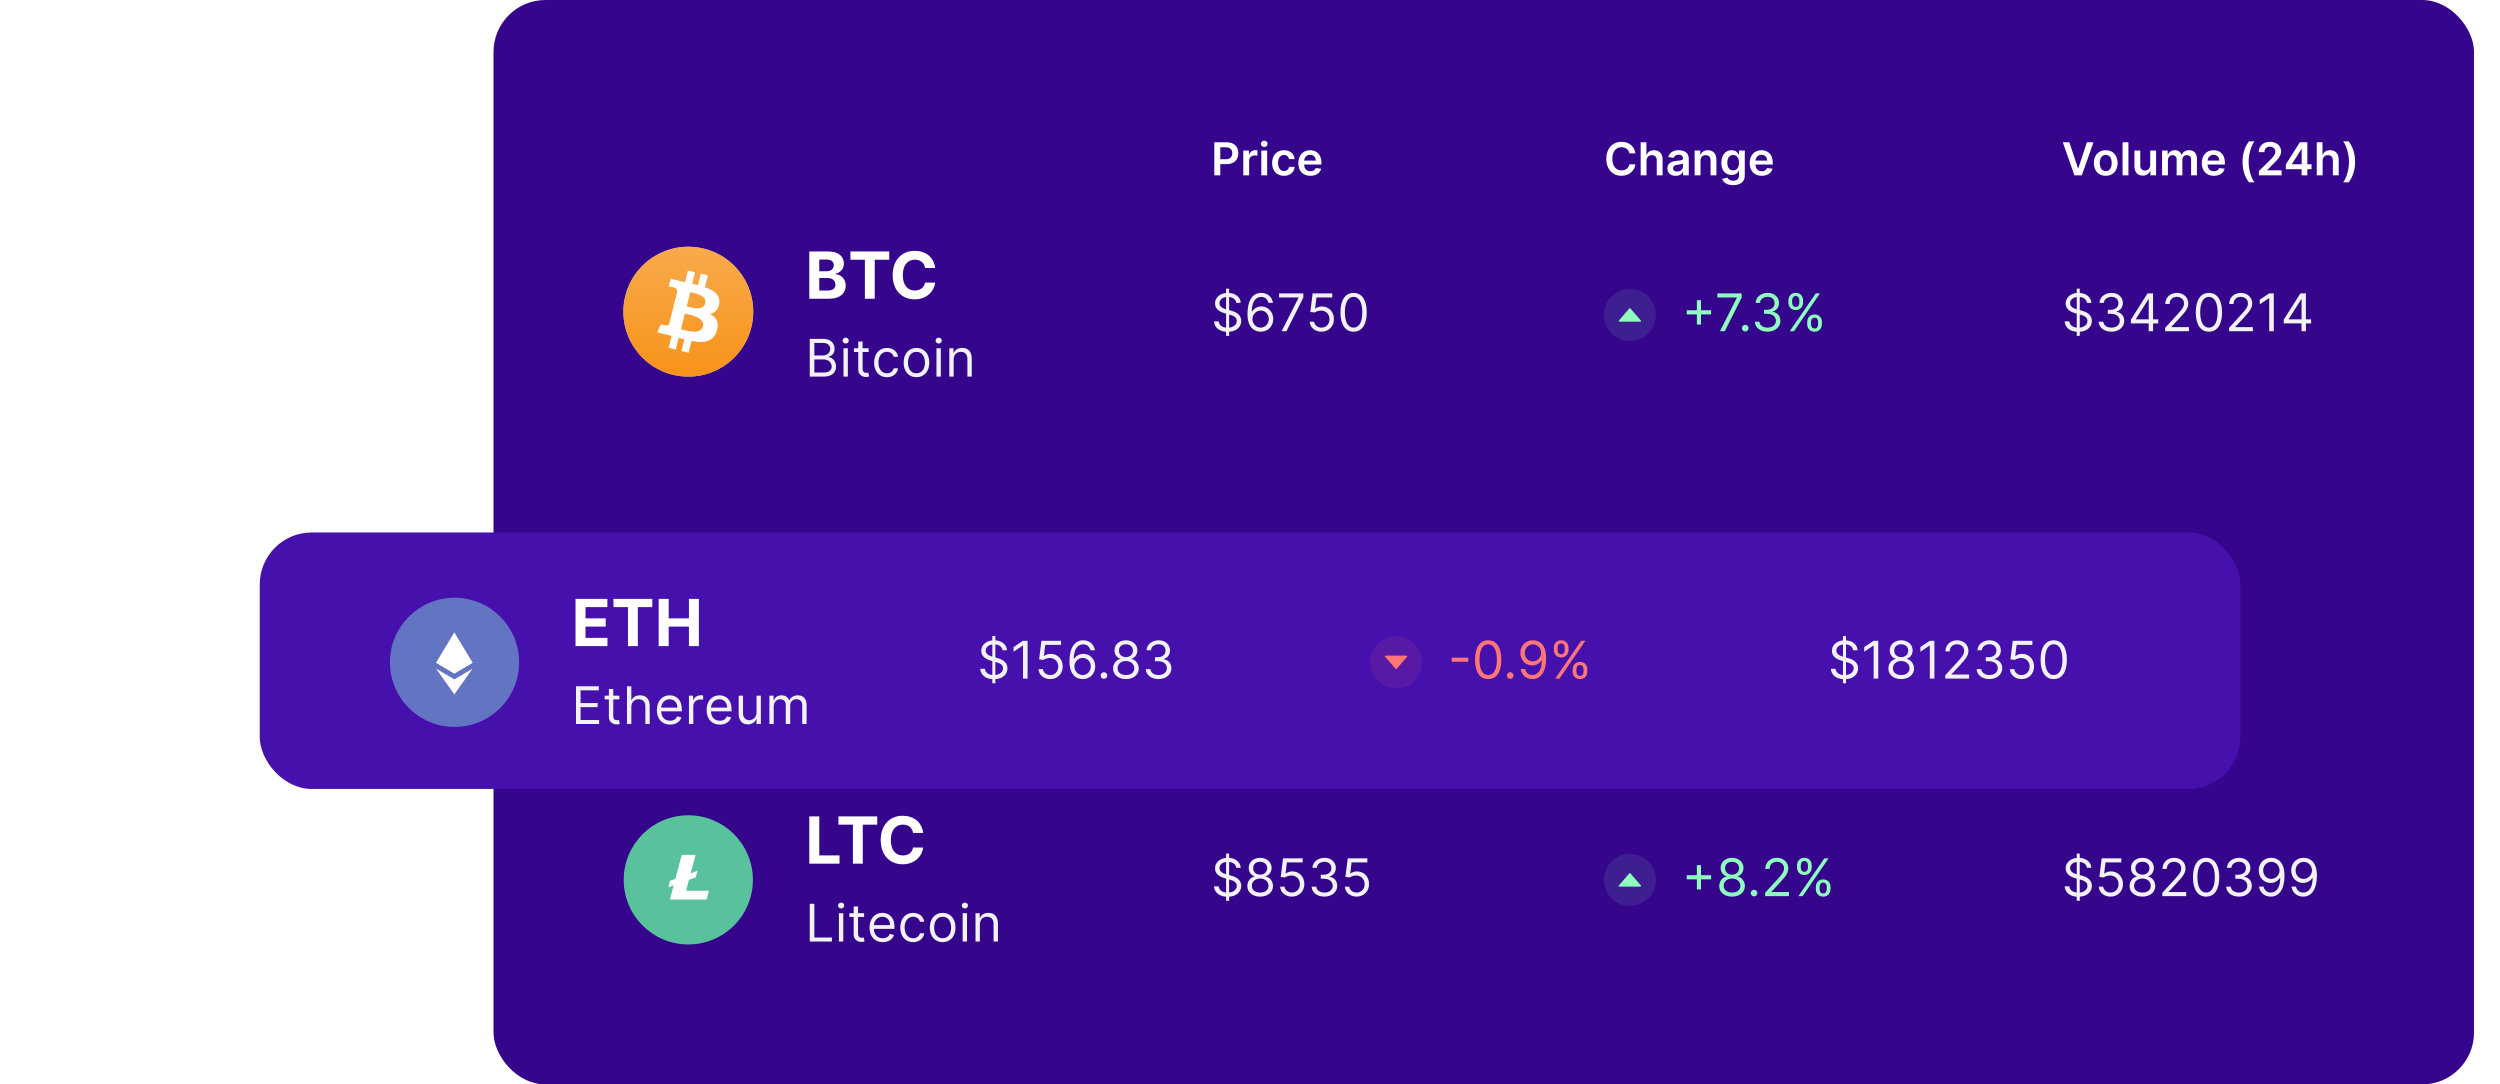 <svg width="770" height="334" viewBox="0 0 770 334" fill="none" xmlns="http://www.w3.org/2000/svg">
<g filter="url(#filter0_b_1_133)">
<rect x="152" width="610" height="334" rx="16" fill="#35068C"/>
</g>
<path d="M374.004 54H375.849V50.56H377.798C380.149 50.56 381.412 49.148 381.412 47.189C381.412 45.245 380.164 43.818 377.822 43.818H374.004V54ZM375.849 49.043V45.359H377.539C378.921 45.359 379.533 46.105 379.533 47.189C379.533 48.273 378.921 49.043 377.549 49.043H375.849ZM382.934 54H384.734V49.511C384.734 48.541 385.465 47.855 386.454 47.855C386.758 47.855 387.135 47.91 387.29 47.959V46.304C387.126 46.274 386.842 46.254 386.643 46.254C385.768 46.254 385.037 46.751 384.759 47.636H384.68V46.364H382.934V54ZM388.485 54H390.285V46.364H388.485V54ZM389.39 45.28C389.962 45.28 390.429 44.842 390.429 44.305C390.429 43.764 389.962 43.326 389.39 43.326C388.813 43.326 388.346 43.764 388.346 44.305C388.346 44.842 388.813 45.28 389.39 45.28ZM395.467 54.149C397.386 54.149 398.609 53.011 398.738 51.39H397.018C396.864 52.21 396.272 52.682 395.482 52.682C394.358 52.682 393.632 51.743 393.632 50.182C393.632 48.641 394.373 47.716 395.482 47.716C396.347 47.716 396.879 48.273 397.018 49.008H398.738C398.614 47.353 397.321 46.264 395.457 46.264C393.219 46.264 391.808 47.88 391.808 50.212C391.808 52.523 393.185 54.149 395.467 54.149ZM403.596 54.149C405.376 54.149 406.599 53.279 406.917 51.952L405.237 51.763C404.993 52.409 404.397 52.747 403.621 52.747C402.458 52.747 401.687 51.981 401.672 50.674H406.992V50.122C406.992 47.443 405.381 46.264 403.502 46.264C401.314 46.264 399.888 47.87 399.888 50.227C399.888 52.623 401.295 54.149 403.596 54.149ZM401.677 49.461C401.732 48.486 402.453 47.666 403.527 47.666C404.561 47.666 405.257 48.422 405.267 49.461H401.677Z" fill="white"/>
<path d="M503.72 47.254C503.406 44.992 501.666 43.679 499.409 43.679C496.749 43.679 494.746 45.618 494.746 48.909C494.746 52.195 496.725 54.139 499.409 54.139C501.83 54.139 503.436 52.573 503.72 50.629L501.86 50.619C501.627 51.812 500.652 52.484 499.434 52.484C497.783 52.484 496.6 51.246 496.6 48.909C496.6 46.612 497.774 45.334 499.439 45.334C500.677 45.334 501.646 46.035 501.86 47.254H503.72ZM507.129 49.526C507.129 48.422 507.815 47.785 508.779 47.785C509.724 47.785 510.281 48.387 510.281 49.416V54H512.081V49.138C512.081 47.293 511.036 46.264 509.451 46.264C508.277 46.264 507.532 46.796 507.179 47.661H507.089V43.818H505.329V54H507.129V49.526ZM516.112 54.154C517.311 54.154 518.027 53.592 518.355 52.951H518.414V54H520.144V48.889C520.144 46.871 518.499 46.264 517.042 46.264C515.436 46.264 514.203 46.98 513.806 48.372L515.486 48.611C515.665 48.089 516.172 47.641 517.052 47.641C517.887 47.641 518.345 48.069 518.345 48.82V48.849C518.345 49.367 517.803 49.391 516.456 49.535C514.974 49.695 513.557 50.137 513.557 51.857C513.557 53.359 514.656 54.154 516.112 54.154ZM516.58 52.832C515.829 52.832 515.292 52.489 515.292 51.827C515.292 51.136 515.894 50.848 516.699 50.734C517.171 50.669 518.116 50.55 518.35 50.361V51.261C518.35 52.111 517.664 52.832 516.58 52.832ZM523.754 49.526C523.754 48.422 524.42 47.785 525.37 47.785C526.299 47.785 526.856 48.397 526.856 49.416V54H528.656V49.138C528.661 47.308 527.617 46.264 526.041 46.264C524.897 46.264 524.112 46.811 523.764 47.661H523.674V46.364H521.954V54H523.754V49.526ZM533.806 57.023C535.87 57.023 537.391 56.078 537.391 54.124V46.364H535.616V47.626H535.517C535.243 47.075 534.671 46.264 533.324 46.264C531.559 46.264 530.172 47.646 530.172 50.157C530.172 52.648 531.559 53.891 533.319 53.891C534.627 53.891 535.238 53.19 535.517 52.628H535.606V54.075C535.606 55.198 534.86 55.66 533.836 55.66C532.752 55.66 532.275 55.148 532.056 54.701L530.436 55.094C530.764 56.163 531.862 57.023 533.806 57.023ZM533.821 52.479C532.633 52.479 532.007 51.554 532.007 50.147C532.007 48.76 532.623 47.741 533.821 47.741C534.98 47.741 535.616 48.7 535.616 50.147C535.616 51.604 534.97 52.479 533.821 52.479ZM542.616 54.149C544.396 54.149 545.619 53.279 545.937 51.952L544.257 51.763C544.013 52.409 543.416 52.747 542.641 52.747C541.478 52.747 540.707 51.981 540.692 50.674H546.012V50.122C546.012 47.443 544.401 46.264 542.522 46.264C540.334 46.264 538.907 47.87 538.907 50.227C538.907 52.623 540.314 54.149 542.616 54.149ZM540.697 49.461C540.752 48.486 541.473 47.666 542.546 47.666C543.581 47.666 544.277 48.422 544.286 49.461H540.697Z" fill="white"/>
<path d="M637.367 43.818H635.343L638.928 54H641.205L644.794 43.818H642.766L640.121 51.832H640.017L637.367 43.818ZM648.566 54.149C650.804 54.149 652.226 52.573 652.226 50.212C652.226 47.845 650.804 46.264 648.566 46.264C646.329 46.264 644.907 47.845 644.907 50.212C644.907 52.573 646.329 54.149 648.566 54.149ZM648.576 52.707C647.338 52.707 646.732 51.604 646.732 50.207C646.732 48.81 647.338 47.691 648.576 47.691C649.794 47.691 650.401 48.81 650.401 50.207C650.401 51.604 649.794 52.707 648.576 52.707ZM655.553 43.818H653.753V54H655.553V43.818ZM662.271 50.788C662.271 51.952 661.44 52.528 660.645 52.528C659.78 52.528 659.203 51.917 659.203 50.947V46.364H657.403V51.226C657.403 53.06 658.447 54.099 659.949 54.099C661.092 54.099 661.898 53.498 662.246 52.643H662.325V54H664.07V46.364H662.271V50.788ZM665.921 54H667.721V49.356C667.721 48.417 668.347 47.781 669.123 47.781C669.883 47.781 670.405 48.293 670.405 49.078V54H672.17V49.237C672.17 48.377 672.682 47.781 673.552 47.781C674.278 47.781 674.855 48.208 674.855 49.153V54H676.66V48.874C676.66 47.169 675.675 46.264 674.273 46.264C673.165 46.264 672.319 46.811 671.981 47.661H671.902C671.608 46.796 670.868 46.264 669.839 46.264C668.814 46.264 668.049 46.791 667.731 47.661H667.641V46.364H665.921V54ZM681.866 54.149C683.646 54.149 684.869 53.279 685.187 51.952L683.507 51.763C683.263 52.409 682.667 52.747 681.891 52.747C680.728 52.747 679.957 51.981 679.942 50.674H685.262V50.122C685.262 47.443 683.651 46.264 681.772 46.264C679.584 46.264 678.157 47.87 678.157 50.227C678.157 52.623 679.564 54.149 681.866 54.149ZM679.947 49.461C680.002 48.486 680.723 47.666 681.797 47.666C682.831 47.666 683.527 48.422 683.537 49.461H679.947ZM690.704 49.849C690.704 52.33 691.366 54.393 692.673 56.163H694.368C693.359 54.85 692.579 52.205 692.579 49.849C692.579 47.487 693.359 44.842 694.368 43.53H692.673C691.366 45.3 690.704 47.368 690.704 49.849ZM695.747 54H702.727V52.459H698.292V52.389L700.047 50.604C702.026 48.705 702.573 47.781 702.573 46.632C702.573 44.927 701.186 43.679 699.137 43.679C697.119 43.679 695.687 44.932 695.687 46.866H697.442C697.442 45.827 698.098 45.175 699.113 45.175C700.082 45.175 700.803 45.767 700.803 46.727C700.803 47.577 700.286 48.183 699.282 49.202L695.747 52.668V54ZM704.039 52.111H708.897V54H710.657V52.111H711.959V50.594H710.657V43.818H708.36L704.039 50.644V52.111ZM708.917 50.594H705.929V50.515L708.837 45.906H708.917V50.594ZM715.367 49.526C715.367 48.422 716.053 47.785 717.018 47.785C717.962 47.785 718.519 48.387 718.519 49.416V54H720.319V49.138C720.319 47.293 719.275 46.264 717.689 46.264C716.516 46.264 715.77 46.796 715.417 47.661H715.327V43.818H713.567V54H715.367V49.526ZM725.365 49.849C725.365 47.368 724.704 45.305 723.396 43.535H721.701C722.71 44.847 723.491 47.492 723.491 49.849C723.491 52.21 722.71 54.855 721.701 56.168H723.396C724.704 54.398 725.365 52.33 725.365 49.849Z" fill="white"/>
<path d="M249.409 116H253.614C256.364 116 257.5 114.659 257.5 112.909C257.5 111.068 256.227 110.068 255.159 110V109.886C256.159 109.614 257.045 108.955 257.045 107.455C257.045 105.75 255.909 104.364 253.477 104.364H249.409V116ZM250.818 114.75V110.705H253.682C255.205 110.705 256.159 111.727 256.159 112.909C256.159 113.932 255.455 114.75 253.614 114.75H250.818ZM250.818 109.477V105.614H253.477C255.023 105.614 255.705 106.432 255.705 107.455C255.705 108.682 254.705 109.477 253.432 109.477H250.818ZM259.794 116H261.134V107.273H259.794V116ZM260.475 105.818C260.998 105.818 261.43 105.409 261.43 104.909C261.43 104.409 260.998 104 260.475 104C259.953 104 259.521 104.409 259.521 104.909C259.521 105.409 259.953 105.818 260.475 105.818ZM267.546 107.273H265.682V105.182H264.341V107.273H263.023V108.409H264.341V113.864C264.341 115.386 265.569 116.114 266.705 116.114C267.205 116.114 267.523 116.023 267.705 115.955L267.432 114.75C267.319 114.773 267.137 114.818 266.841 114.818C266.25 114.818 265.682 114.636 265.682 113.5V108.409H267.546V107.273ZM273.175 116.182C275.106 116.182 276.379 115 276.606 113.455H275.266C275.016 114.409 274.22 114.977 273.175 114.977C271.584 114.977 270.561 113.659 270.561 111.636C270.561 109.659 271.606 108.364 273.175 108.364C274.356 108.364 275.061 109.091 275.266 109.886H276.606C276.379 108.25 274.993 107.159 273.152 107.159C270.788 107.159 269.22 109.023 269.22 111.682C269.22 114.296 270.72 116.182 273.175 116.182ZM282.272 116.182C284.636 116.182 286.227 114.386 286.227 111.682C286.227 108.955 284.636 107.159 282.272 107.159C279.908 107.159 278.318 108.955 278.318 111.682C278.318 114.386 279.908 116.182 282.272 116.182ZM282.272 114.977C280.477 114.977 279.658 113.432 279.658 111.682C279.658 109.932 280.477 108.364 282.272 108.364C284.068 108.364 284.886 109.932 284.886 111.682C284.886 113.432 284.068 114.977 282.272 114.977ZM288.434 116H289.774V107.273H288.434V116ZM289.115 105.818C289.638 105.818 290.07 105.409 290.07 104.909C290.07 104.409 289.638 104 289.115 104C288.593 104 288.161 104.409 288.161 104.909C288.161 105.409 288.593 105.818 289.115 105.818ZM293.731 110.75C293.731 109.227 294.674 108.364 295.959 108.364C297.203 108.364 297.959 109.176 297.959 110.546V116H299.299V110.455C299.299 108.227 298.112 107.159 296.345 107.159C295.027 107.159 294.209 107.75 293.799 108.636H293.686V107.273H292.39V116H293.731V110.75Z" fill="#F2F2F2"/>
<path d="M249.264 92H255.479C258.746 92 260.486 90.296 260.486 87.98C260.486 85.828 258.945 84.528 257.29 84.45V84.308C258.803 83.968 259.918 82.895 259.918 81.183C259.918 79.003 258.298 77.455 255.088 77.455H249.264V92ZM252.339 89.486V85.622H254.918C256.395 85.622 257.311 86.475 257.311 87.675C257.311 88.769 256.565 89.486 254.847 89.486H252.339ZM252.339 83.541V79.941H254.676C256.04 79.941 256.814 80.644 256.814 81.695C256.814 82.845 255.876 83.541 254.619 83.541H252.339ZM261.933 79.99H266.386V92H269.426V79.99H273.879V77.455H261.933V79.99ZM288.036 82.547C287.631 79.188 285.088 77.256 281.722 77.256C277.879 77.256 274.946 79.969 274.946 84.727C274.946 89.472 277.83 92.199 281.722 92.199C285.45 92.199 287.702 89.72 288.036 87.043L284.925 87.028C284.634 88.584 283.412 89.479 281.771 89.479C279.562 89.479 278.064 87.838 278.064 84.727C278.064 81.702 279.541 79.976 281.793 79.976C283.476 79.976 284.69 80.949 284.925 82.547H288.036Z" fill="white"/>
<circle cx="212" cy="96" r="20" fill="#C4C4C4"/>
<g clip-path="url(#clip0_1_133)">
<path d="M231.402 100.837C228.73 111.557 217.869 118.073 207.164 115.401C196.444 112.729 189.927 101.868 192.599 91.164C195.272 80.444 206.117 73.927 216.837 76.599C227.542 79.256 234.074 90.117 231.402 100.837Z" fill="url(#paint0_linear_1_133)"/>
<path d="M221.522 93.508C221.913 90.852 219.897 89.414 217.116 88.461L218.022 84.852L215.835 84.305L214.96 87.821C214.382 87.68 213.788 87.539 213.194 87.414L214.069 83.883L211.882 83.336L210.991 86.93C210.507 86.821 210.038 86.711 209.585 86.602V86.586L206.554 85.836L205.975 88.18C205.975 88.18 207.6 88.555 207.569 88.571C208.46 88.789 208.616 89.383 208.585 89.852L207.554 93.961C207.616 93.977 207.694 93.992 207.788 94.039C207.71 94.024 207.632 94.008 207.554 93.977L206.116 99.727C206.007 99.992 205.725 100.399 205.116 100.242C205.132 100.274 203.522 99.852 203.522 99.852L202.429 102.367L205.288 103.086C205.819 103.227 206.335 103.352 206.85 103.492L205.944 107.133L208.132 107.68L209.038 104.071C209.632 104.227 210.225 104.383 210.788 104.524L209.897 108.117L212.085 108.664L212.991 105.024C216.741 105.727 219.554 105.446 220.725 102.055C221.679 99.336 220.679 97.758 218.71 96.727C220.163 96.399 221.241 95.446 221.522 93.508ZM216.507 100.539C215.835 103.258 211.241 101.789 209.757 101.414L210.96 96.586C212.444 96.961 217.225 97.696 216.507 100.539ZM217.194 93.461C216.569 95.946 212.757 94.68 211.522 94.367L212.616 89.992C213.85 90.305 217.835 90.883 217.194 93.461Z" fill="white"/>
</g>
<path d="M377.636 103.455H378.568V102.188C380.955 102.023 382.295 100.614 382.295 98.841C382.295 96.659 380.227 95.955 379.023 95.637L378.568 95.512V91.472C379.773 91.591 380.648 92.239 380.773 93.273H382.136C382.08 91.614 380.625 90.353 378.568 90.216V88.909H377.636V90.233C375.688 90.432 374.227 91.671 374.227 93.455C374.227 95.023 375.364 95.955 377.182 96.478L377.636 96.608V100.909C376.443 100.784 375.466 100.171 375.364 99H373.909C374.04 100.79 375.403 102.04 377.636 102.188V103.455ZM378.568 100.909V96.875L378.614 96.887C379.841 97.228 380.932 97.659 380.932 98.818C380.932 99.96 379.943 100.756 378.568 100.909ZM377.636 95.262C376.773 95.017 375.591 94.54 375.591 93.387C375.591 92.404 376.386 91.654 377.636 91.489V95.262ZM388.271 102.159C390.624 102.188 392.158 100.415 392.158 98.25C392.158 96 390.493 94.387 388.499 94.387C387.3 94.387 386.271 94.972 385.635 95.932H385.544C385.55 93.097 386.652 91.455 388.453 91.455C389.68 91.455 390.419 92.228 390.68 93.273H392.067C391.783 91.466 390.408 90.205 388.453 90.205C385.834 90.205 384.226 92.523 384.226 96.637C384.226 100.938 386.362 102.137 388.271 102.159ZM388.271 100.909C386.811 100.909 385.743 99.665 385.749 98.273C385.754 96.881 386.874 95.637 388.317 95.637C389.743 95.637 390.794 96.807 390.794 98.25C390.794 99.728 389.697 100.909 388.271 100.909ZM394.756 102H396.233L401.415 91.682V90.364H393.96V91.614H399.96V91.705L394.756 102ZM407.013 102.159C409.229 102.159 410.854 100.523 410.854 98.296C410.854 96.04 409.286 94.387 407.149 94.387C406.365 94.387 405.604 94.665 405.126 95.046H405.058L405.467 91.614H410.331V90.364H404.286L403.581 96.091L404.899 96.25C405.382 95.904 406.206 95.654 406.922 95.659C408.405 95.671 409.49 96.796 409.49 98.318C409.49 99.813 408.445 100.909 407.013 100.909C405.82 100.909 404.871 100.142 404.763 99.091H403.399C403.484 100.864 405.013 102.159 407.013 102.159ZM416.906 102.159C419.474 102.159 420.952 99.983 420.952 96.182C420.952 92.409 419.452 90.205 416.906 90.205C414.361 90.205 412.861 92.409 412.861 96.182C412.861 99.983 414.338 102.159 416.906 102.159ZM416.906 100.909C415.213 100.909 414.224 99.21 414.224 96.182C414.224 93.159 415.224 91.432 416.906 91.432C418.588 91.432 419.588 93.159 419.588 96.182C419.588 99.21 418.599 100.909 416.906 100.909Z" fill="#F2F2F2"/>
<circle opacity="0.1" cx="502" cy="97" r="8" fill="#8FFFBE"/>
<path d="M505.388 98.729L502.181 95.01C502.089 94.904 501.912 94.904 501.819 95.01L498.612 98.729C498.493 98.868 498.601 99.071 498.793 99.071H505.207C505.399 99.071 505.507 98.868 505.388 98.729Z" fill="#8FFFBE"/>
<path d="M522.636 99.955H523.909V96.841H527.023V95.568H523.909V92.455H522.636V95.568H519.523V96.841H522.636V99.955ZM529.756 102H531.233L536.415 91.682V90.364H528.96V91.614H534.96V91.705L529.756 102ZM537.533 102.091C538.095 102.091 538.555 101.631 538.555 101.068C538.555 100.506 538.095 100.046 537.533 100.046C536.97 100.046 536.51 100.506 536.51 101.068C536.51 101.631 536.97 102.091 537.533 102.091ZM544.433 102.159C546.689 102.159 548.365 100.745 548.365 98.841C548.365 97.364 547.49 96.29 546.024 96.046V95.955C547.2 95.597 547.933 94.631 547.933 93.318C547.933 91.671 546.632 90.205 544.479 90.205C542.467 90.205 540.797 91.443 540.729 93.273H542.092C542.144 92.114 543.246 91.432 544.456 91.432C545.74 91.432 546.57 92.21 546.57 93.387C546.57 94.614 545.609 95.409 544.229 95.409H543.297V96.659H544.229C545.996 96.659 546.979 97.557 546.979 98.841C546.979 100.074 545.905 100.909 544.411 100.909C543.064 100.909 541.996 100.216 541.911 99.091H540.479C540.564 100.921 542.178 102.159 544.433 102.159ZM556.621 99.818C556.621 101.091 557.416 102.159 558.894 102.159C560.348 102.159 561.144 101.091 561.144 99.818V99.205C561.144 97.932 560.371 96.864 558.894 96.864C557.439 96.864 556.621 97.932 556.621 99.205V99.818ZM550.825 93.159C550.825 94.432 551.621 95.5 553.098 95.5C554.553 95.5 555.348 94.432 555.348 93.159V92.546C555.348 91.273 554.575 90.205 553.098 90.205C551.644 90.205 550.825 91.273 550.825 92.546V93.159ZM551.257 102H552.553L560.553 90.364H559.257L551.257 102ZM557.78 99.205C557.78 98.5 558.098 97.841 558.894 97.841C559.712 97.841 559.984 98.5 559.984 99.205V99.818C559.984 100.523 559.689 101.182 558.894 101.182C558.075 101.182 557.78 100.523 557.78 99.818V99.205ZM551.984 92.546C551.984 91.841 552.303 91.182 553.098 91.182C553.916 91.182 554.189 91.841 554.189 92.546V93.159C554.189 93.864 553.894 94.523 553.098 94.523C552.28 94.523 551.984 93.864 551.984 93.159V92.546Z" fill="#8FFFBE"/>
<path d="M639.637 103.455H640.568V102.188C642.955 102.023 644.296 100.614 644.296 98.841C644.296 96.659 642.227 95.955 641.023 95.637L640.568 95.512V91.472C641.773 91.591 642.648 92.239 642.773 93.273H644.137C644.08 91.614 642.625 90.353 640.568 90.216V88.909H639.637V90.233C637.688 90.432 636.227 91.671 636.227 93.455C636.227 95.023 637.364 95.955 639.182 96.478L639.637 96.608V100.909C638.443 100.784 637.466 100.171 637.364 99H635.909C636.04 100.79 637.404 102.04 639.637 102.188V103.455ZM640.568 100.909V96.875L640.614 96.887C641.841 97.228 642.932 97.659 642.932 98.818C642.932 99.96 641.943 100.756 640.568 100.909ZM639.637 95.262C638.773 95.017 637.591 94.54 637.591 93.387C637.591 92.404 638.387 91.654 639.637 91.489V95.262ZM650.34 102.159C652.595 102.159 654.271 100.745 654.271 98.841C654.271 97.364 653.396 96.29 651.931 96.046V95.955C653.107 95.597 653.84 94.631 653.84 93.318C653.84 91.671 652.539 90.205 650.385 90.205C648.374 90.205 646.703 91.443 646.635 93.273H647.999C648.05 92.114 649.152 91.432 650.362 91.432C651.646 91.432 652.476 92.21 652.476 93.387C652.476 94.614 651.516 95.409 650.135 95.409H649.203V96.659H650.135C651.902 96.659 652.885 97.557 652.885 98.841C652.885 100.074 651.811 100.909 650.317 100.909C648.97 100.909 647.902 100.216 647.817 99.091H646.385C646.47 100.921 648.084 102.159 650.34 102.159ZM656.323 99.614H661.8V102H663.141V99.614H664.732V98.364H663.141V90.364H661.436L656.323 98.455V99.614ZM661.8 98.364H657.845V98.273L661.709 92.159H661.8V98.364ZM666.861 102H674.202V100.75H668.793V100.659L671.406 97.864C673.406 95.722 673.997 94.722 673.997 93.432C673.997 91.637 672.543 90.205 670.497 90.205C668.458 90.205 666.906 91.591 666.906 93.637H668.247C668.247 92.313 669.105 91.432 670.452 91.432C671.713 91.432 672.679 92.205 672.679 93.432C672.679 94.506 672.048 95.301 670.702 96.773L666.861 100.978V102ZM680.344 102.159C682.912 102.159 684.389 99.983 684.389 96.182C684.389 92.409 682.889 90.205 680.344 90.205C677.798 90.205 676.298 92.409 676.298 96.182C676.298 99.983 677.776 102.159 680.344 102.159ZM680.344 100.909C678.651 100.909 677.662 99.21 677.662 96.182C677.662 93.159 678.662 91.432 680.344 91.432C682.026 91.432 683.026 93.159 683.026 96.182C683.026 99.21 682.037 100.909 680.344 100.909ZM686.548 102H693.889V100.75H688.48V100.659L691.094 97.864C693.094 95.722 693.685 94.722 693.685 93.432C693.685 91.637 692.23 90.205 690.185 90.205C688.145 90.205 686.594 91.591 686.594 93.637H687.935C687.935 92.313 688.793 91.432 690.139 91.432C691.401 91.432 692.367 92.205 692.367 93.432C692.367 94.506 691.736 95.301 690.389 96.773L686.548 100.978V102ZM700.327 90.364H698.918L696.009 92.296V93.728L698.85 91.841H698.918V102H700.327V90.364ZM703.401 99.614H708.878V102H710.219V99.614H711.81V98.364H710.219V90.364H708.514L703.401 98.455V99.614ZM708.878 98.364H704.923V98.273L708.787 92.159H708.878V98.364Z" fill="#F2F2F2"/>
<g filter="url(#filter1_d_1_133)">
<rect x="80" y="144" width="610" height="79" rx="16" fill="#4610AD"/>
<path d="M177.409 203H184.523V201.75H178.818V197.796H184.068V196.546H178.818V192.614H184.432V191.364H177.409V203ZM190.745 194.273H188.882V192.182H187.541V194.273H186.222V195.409H187.541V200.864C187.541 202.386 188.768 203.114 189.904 203.114C190.404 203.114 190.722 203.023 190.904 202.955L190.632 201.75C190.518 201.773 190.336 201.818 190.041 201.818C189.45 201.818 188.882 201.636 188.882 200.5V195.409H190.745V194.273ZM194.451 197.75C194.451 196.227 195.422 195.364 196.746 195.364C198.007 195.364 198.769 196.159 198.769 197.546V203H200.11V197.455C200.11 195.21 198.917 194.159 197.132 194.159C195.757 194.159 194.973 194.733 194.564 195.636H194.451V191.364H193.11V203H194.451V197.75ZM206.382 203.182C208.155 203.182 209.45 202.296 209.859 200.977L208.564 200.614C208.223 201.523 207.433 201.977 206.382 201.977C204.808 201.977 203.723 200.96 203.66 199.091H209.996V198.523C209.996 195.273 208.064 194.159 206.246 194.159C203.882 194.159 202.314 196.023 202.314 198.705C202.314 201.386 203.859 203.182 206.382 203.182ZM203.66 197.932C203.751 196.574 204.711 195.364 206.246 195.364C207.7 195.364 208.632 196.455 208.632 197.932H203.66ZM212.195 203H213.536V197.477C213.536 196.296 214.468 195.432 215.741 195.432C216.099 195.432 216.468 195.5 216.559 195.523V194.159C216.406 194.148 216.053 194.136 215.854 194.136C214.809 194.136 213.9 194.727 213.582 195.591H213.491V194.273H212.195V203ZM221.702 203.182C223.475 203.182 224.77 202.296 225.179 200.977L223.884 200.614C223.543 201.523 222.753 201.977 221.702 201.977C220.128 201.977 219.043 200.96 218.98 199.091H225.316V198.523C225.316 195.273 223.384 194.159 221.566 194.159C219.202 194.159 217.634 196.023 217.634 198.705C217.634 201.386 219.179 203.182 221.702 203.182ZM218.98 197.932C219.071 196.574 220.031 195.364 221.566 195.364C223.02 195.364 223.952 196.455 223.952 197.932H218.98ZM233.015 199.432C233.015 201.068 231.765 201.818 230.765 201.818C229.652 201.818 228.856 201 228.856 199.727V194.273H227.515V199.818C227.515 202.046 228.697 203.114 230.334 203.114C231.652 203.114 232.515 202.409 232.924 201.523H233.015V203H234.356V194.273H233.015V199.432ZM236.972 203H238.313V197.546C238.313 196.267 239.245 195.364 240.29 195.364C241.307 195.364 242.018 196.029 242.018 197.023V203H243.381V197.318C243.381 196.193 244.086 195.364 245.313 195.364C246.268 195.364 247.086 195.869 247.086 197.159V203H248.427V197.159C248.427 195.108 247.324 194.159 245.768 194.159C244.518 194.159 243.603 194.733 243.154 195.636H243.063C242.631 194.705 241.87 194.159 240.722 194.159C239.586 194.159 238.745 194.705 238.381 195.636H238.268V194.273H236.972V203Z" fill="#F2F2F2"/>
<path d="M177.264 179H187.094V176.465H180.339V172.992H186.561V170.456H180.339V166.99H187.065V164.455H177.264V179ZM188.956 166.99H193.409V179H196.449V166.99H200.902V164.455H188.956V166.99ZM202.87 179H205.945V172.992H212.188V179H215.256V164.455H212.188V170.456H205.945V164.455H202.87V179Z" fill="white"/>
<path d="M159.891 184C159.891 194.988 150.984 203.895 139.997 203.895C129.009 203.895 120.102 194.988 120.102 184C120.102 173.013 129.009 164.105 139.997 164.105C150.984 164.105 159.891 173.013 159.891 184Z" fill="#6374C3"/>
<path d="M139.933 174.769L139.81 175.187V187.306L139.933 187.429L145.559 184.104L139.933 174.769Z" fill="white"/>
<path d="M139.933 174.769L134.307 184.104L139.933 187.429V181.547V174.769Z" fill="white"/>
<path d="M139.933 189.259L139.863 189.343V193.661L139.933 193.863L145.562 185.935L139.933 189.259Z" fill="white"/>
<path d="M139.933 193.863V189.259L134.307 185.935L139.933 193.863Z" fill="white"/>
<path d="M139.933 187.43L145.559 184.105L139.933 181.548V187.43Z" fill="white"/>
<path d="M134.307 184.105L139.933 187.43V181.548L134.307 184.105Z" fill="white"/>
<path d="M305.636 190.455H306.568V189.188C308.954 189.023 310.295 187.614 310.295 185.841C310.295 183.659 308.227 182.955 307.023 182.636L306.568 182.511V178.472C307.773 178.591 308.648 179.239 308.773 180.273H310.136C310.079 178.614 308.625 177.352 306.568 177.216V175.909H305.636V177.233C303.687 177.432 302.227 178.671 302.227 180.455C302.227 182.023 303.364 182.955 305.182 183.477L305.636 183.608V187.909C304.443 187.784 303.466 187.171 303.364 186H301.909C302.04 187.79 303.403 189.04 305.636 189.188V190.455ZM306.568 187.909V183.875L306.614 183.886C307.841 184.227 308.932 184.659 308.932 185.818C308.932 186.96 307.943 187.756 306.568 187.909ZM305.636 182.261C304.773 182.017 303.591 181.54 303.591 180.386C303.591 179.404 304.386 178.654 305.636 178.489V182.261ZM316.499 177.364H315.089L312.18 179.296V180.727L315.021 178.841H315.089V189H316.499V177.364ZM323.481 189.159C325.697 189.159 327.322 187.523 327.322 185.296C327.322 183.04 325.754 181.386 323.618 181.386C322.834 181.386 322.072 181.665 321.595 182.046H321.527L321.936 178.614H326.8V177.364H320.754L320.05 183.091L321.368 183.25C321.851 182.904 322.675 182.654 323.391 182.659C324.874 182.671 325.959 183.796 325.959 185.318C325.959 186.813 324.913 187.909 323.481 187.909C322.288 187.909 321.339 187.142 321.231 186.091H319.868C319.953 187.864 321.481 189.159 323.481 189.159ZM333.443 189.159C335.795 189.188 337.329 187.415 337.329 185.25C337.329 183 335.665 181.386 333.67 181.386C332.472 181.386 331.443 181.972 330.807 182.932H330.716C330.722 180.097 331.824 178.455 333.625 178.455C334.852 178.455 335.591 179.227 335.852 180.273H337.239C336.954 178.466 335.579 177.205 333.625 177.205C331.006 177.205 329.398 179.523 329.398 183.636C329.398 187.938 331.534 189.136 333.443 189.159ZM333.443 187.909C331.983 187.909 330.915 186.665 330.92 185.273C330.926 183.881 332.045 182.636 333.489 182.636C334.915 182.636 335.966 183.807 335.966 185.25C335.966 186.727 334.869 187.909 333.443 187.909ZM340.017 189.091C340.579 189.091 341.04 188.631 341.04 188.068C341.04 187.506 340.579 187.046 340.017 187.046C339.454 187.046 338.994 187.506 338.994 188.068C338.994 188.631 339.454 189.091 340.017 189.091ZM346.791 189.159C349.115 189.159 350.734 187.801 350.746 185.909C350.734 184.438 349.751 183.188 348.496 182.955V182.886C349.587 182.602 350.302 181.534 350.314 180.296C350.302 178.523 348.814 177.205 346.791 177.205C344.746 177.205 343.257 178.523 343.268 180.296C343.257 181.534 343.973 182.602 345.087 182.886V182.955C343.808 183.188 342.825 184.438 342.837 185.909C342.825 187.801 344.445 189.159 346.791 189.159ZM346.791 187.909C345.195 187.909 344.212 187.091 344.223 185.841C344.212 184.529 345.297 183.591 346.791 183.591C348.263 183.591 349.348 184.529 349.359 185.841C349.348 187.091 348.365 187.909 346.791 187.909ZM346.791 182.386C345.518 182.386 344.621 181.591 344.632 180.386C344.621 179.205 345.484 178.432 346.791 178.432C348.075 178.432 348.939 179.205 348.95 180.386C348.939 181.591 348.041 182.386 346.791 182.386ZM356.855 189.159C359.111 189.159 360.787 187.744 360.787 185.841C360.787 184.364 359.912 183.29 358.446 183.046V182.955C359.622 182.597 360.355 181.631 360.355 180.318C360.355 178.671 359.054 177.205 356.901 177.205C354.889 177.205 353.219 178.443 353.151 180.273H354.514C354.565 179.114 355.668 178.432 356.878 178.432C358.162 178.432 358.991 179.21 358.991 180.386C358.991 181.614 358.031 182.409 356.651 182.409H355.719V183.659H356.651C358.418 183.659 359.401 184.557 359.401 185.841C359.401 187.074 358.327 187.909 356.832 187.909C355.486 187.909 354.418 187.216 354.332 186.091H352.901C352.986 187.921 354.599 189.159 356.855 189.159Z" fill="#F2F2F2"/>
<circle opacity="0.1" cx="430" cy="184" r="8" fill="#FF7676"/>
<path d="M433.207 181.93H426.793C426.6 181.93 426.493 182.133 426.612 182.272L429.819 185.99C429.911 186.097 430.088 186.097 430.181 185.99L433.388 182.272C433.507 182.133 433.399 181.93 433.207 181.93Z" fill="#FF7676"/>
<path d="M452.227 182.557H447.136V183.807H452.227V182.557ZM458.359 189.159C460.927 189.159 462.405 186.983 462.405 183.182C462.405 179.409 460.905 177.205 458.359 177.205C455.814 177.205 454.314 179.409 454.314 183.182C454.314 186.983 455.791 189.159 458.359 189.159ZM458.359 187.909C456.666 187.909 455.677 186.21 455.677 183.182C455.677 180.159 456.677 178.432 458.359 178.432C460.041 178.432 461.041 180.159 461.041 183.182C461.041 186.21 460.052 187.909 458.359 187.909ZM465.158 189.091C465.72 189.091 466.18 188.631 466.18 188.068C466.18 187.506 465.72 187.046 465.158 187.046C464.595 187.046 464.135 187.506 464.135 188.068C464.135 188.631 464.595 189.091 465.158 189.091ZM472.159 177.205C469.795 177.176 468.273 178.955 468.273 181.091C468.273 183.341 469.932 184.955 471.932 184.955C473.136 184.955 474.159 184.364 474.795 183.409H474.886C474.886 186.273 473.773 187.909 471.977 187.909C470.75 187.909 470 187.136 469.75 186.068H468.364C468.636 187.909 470.023 189.159 471.977 189.159C474.591 189.159 476.204 186.841 476.204 182.705C476.204 178.432 474.068 177.227 472.159 177.205ZM472.159 178.455C473.614 178.455 474.682 179.705 474.682 181.068C474.682 182.455 473.545 183.705 472.114 183.705C470.682 183.705 469.636 182.546 469.636 181.091C469.636 179.636 470.727 178.455 472.159 178.455ZM484.371 186.818C484.371 188.091 485.166 189.159 486.643 189.159C488.098 189.159 488.893 188.091 488.893 186.818V186.205C488.893 184.932 488.121 183.864 486.643 183.864C485.189 183.864 484.371 184.932 484.371 186.205V186.818ZM478.575 180.159C478.575 181.432 479.371 182.5 480.848 182.5C482.302 182.5 483.098 181.432 483.098 180.159V179.546C483.098 178.273 482.325 177.205 480.848 177.205C479.393 177.205 478.575 178.273 478.575 179.546V180.159ZM479.007 189H480.302L488.302 177.364H487.007L479.007 189ZM485.53 186.205C485.53 185.5 485.848 184.841 486.643 184.841C487.462 184.841 487.734 185.5 487.734 186.205V186.818C487.734 187.523 487.439 188.182 486.643 188.182C485.825 188.182 485.53 187.523 485.53 186.818V186.205ZM479.734 179.546C479.734 178.841 480.052 178.182 480.848 178.182C481.666 178.182 481.939 178.841 481.939 179.546V180.159C481.939 180.864 481.643 181.523 480.848 181.523C480.03 181.523 479.734 180.864 479.734 180.159V179.546Z" fill="#FF7676"/>
<path d="M567.636 190.455H568.568V189.188C570.954 189.023 572.295 187.614 572.295 185.841C572.295 183.659 570.227 182.955 569.023 182.636L568.568 182.511V178.472C569.773 178.591 570.648 179.239 570.773 180.273H572.136C572.079 178.614 570.625 177.352 568.568 177.216V175.909H567.636V177.233C565.687 177.432 564.227 178.671 564.227 180.455C564.227 182.023 565.364 182.955 567.182 183.477L567.636 183.608V187.909C566.443 187.784 565.466 187.171 565.364 186H563.909C564.04 187.79 565.403 189.04 567.636 189.188V190.455ZM568.568 187.909V183.875L568.614 183.886C569.841 184.227 570.932 184.659 570.932 185.818C570.932 186.96 569.943 187.756 568.568 187.909ZM567.636 182.261C566.773 182.017 565.591 181.54 565.591 180.386C565.591 179.404 566.386 178.654 567.636 178.489V182.261ZM578.499 177.364H577.089L574.18 179.296V180.727L577.021 178.841H577.089V189H578.499V177.364ZM585.572 189.159C587.896 189.159 589.516 187.801 589.527 185.909C589.516 184.438 588.533 183.188 587.277 182.955V182.886C588.368 182.602 589.084 181.534 589.095 180.296C589.084 178.523 587.595 177.205 585.572 177.205C583.527 177.205 582.038 178.523 582.05 180.296C582.038 181.534 582.754 182.602 583.868 182.886V182.955C582.589 183.188 581.606 184.438 581.618 185.909C581.606 187.801 583.226 189.159 585.572 189.159ZM585.572 187.909C583.976 187.909 582.993 187.091 583.004 185.841C582.993 184.529 584.078 183.591 585.572 183.591C587.044 183.591 588.129 184.529 588.141 185.841C588.129 187.091 587.146 187.909 585.572 187.909ZM585.572 182.386C584.3 182.386 583.402 181.591 583.413 180.386C583.402 179.205 584.266 178.432 585.572 178.432C586.856 178.432 587.72 179.205 587.731 180.386C587.72 181.591 586.822 182.386 585.572 182.386ZM595.795 177.364H594.386L591.477 179.296V180.727L594.318 178.841H594.386V189H595.795V177.364ZM599.142 189H606.483V187.75H601.074V187.659L603.687 184.864C605.687 182.722 606.278 181.722 606.278 180.432C606.278 178.636 604.824 177.205 602.778 177.205C600.739 177.205 599.187 178.591 599.187 180.636H600.528C600.528 179.313 601.386 178.432 602.733 178.432C603.994 178.432 604.96 179.205 604.96 180.432C604.96 181.506 604.329 182.301 602.983 183.773L599.142 187.977V189ZM612.761 189.159C615.017 189.159 616.693 187.744 616.693 185.841C616.693 184.364 615.818 183.29 614.352 183.046V182.955C615.528 182.597 616.261 181.631 616.261 180.318C616.261 178.671 614.96 177.205 612.807 177.205C610.795 177.205 609.125 178.443 609.057 180.273H610.42C610.472 179.114 611.574 178.432 612.784 178.432C614.068 178.432 614.898 179.21 614.898 180.386C614.898 181.614 613.937 182.409 612.557 182.409H611.625V183.659H612.557C614.324 183.659 615.307 184.557 615.307 185.841C615.307 187.074 614.233 187.909 612.739 187.909C611.392 187.909 610.324 187.216 610.239 186.091H608.807C608.892 187.921 610.506 189.159 612.761 189.159ZM622.653 189.159C624.869 189.159 626.494 187.523 626.494 185.296C626.494 183.04 624.926 181.386 622.79 181.386C622.006 181.386 621.244 181.665 620.767 182.046H620.699L621.108 178.614H625.972V177.364H619.926L619.222 183.091L620.54 183.25C621.023 182.904 621.847 182.654 622.562 182.659C624.045 182.671 625.131 183.796 625.131 185.318C625.131 186.813 624.085 187.909 622.653 187.909C621.46 187.909 620.511 187.142 620.403 186.091H619.04C619.125 187.864 620.653 189.159 622.653 189.159ZM632.547 189.159C635.115 189.159 636.592 186.983 636.592 183.182C636.592 179.409 635.092 177.205 632.547 177.205C630.001 177.205 628.501 179.409 628.501 183.182C628.501 186.983 629.979 189.159 632.547 189.159ZM632.547 187.909C630.854 187.909 629.865 186.21 629.865 183.182C629.865 180.159 630.865 178.432 632.547 178.432C634.229 178.432 635.229 180.159 635.229 183.182C635.229 186.21 634.24 187.909 632.547 187.909Z" fill="#F2F2F2"/>
</g>
<path d="M377.636 277.455H378.568V276.188C380.955 276.023 382.295 274.614 382.295 272.841C382.295 270.66 380.227 269.955 379.023 269.637L378.568 269.512V265.472C379.773 265.591 380.648 266.239 380.773 267.273H382.136C382.08 265.614 380.625 264.353 378.568 264.216V262.91H377.636V264.233C375.688 264.432 374.227 265.671 374.227 267.455C374.227 269.023 375.364 269.955 377.182 270.478L377.636 270.608V274.91C376.443 274.785 375.466 274.171 375.364 273H373.909C374.04 274.79 375.403 276.04 377.636 276.188V277.455ZM378.568 274.91V270.875L378.614 270.887C379.841 271.228 380.932 271.66 380.932 272.819C380.932 273.961 379.943 274.756 378.568 274.91ZM377.636 269.262C376.773 269.018 375.591 268.54 375.591 267.387C375.591 266.404 376.386 265.654 377.636 265.489V269.262ZM388.135 276.16C390.459 276.16 392.078 274.802 392.089 272.91C392.078 271.438 391.095 270.188 389.839 269.955V269.887C390.93 269.603 391.646 268.535 391.658 267.296C391.646 265.523 390.158 264.205 388.135 264.205C386.089 264.205 384.601 265.523 384.612 267.296C384.601 268.535 385.317 269.603 386.43 269.887V269.955C385.152 270.188 384.169 271.438 384.18 272.91C384.169 274.802 385.788 276.16 388.135 276.16ZM388.135 274.91C386.538 274.91 385.555 274.091 385.567 272.841C385.555 271.529 386.641 270.591 388.135 270.591C389.607 270.591 390.692 271.529 390.703 272.841C390.692 274.091 389.709 274.91 388.135 274.91ZM388.135 269.387C386.862 269.387 385.964 268.591 385.976 267.387C385.964 266.205 386.828 265.432 388.135 265.432C389.419 265.432 390.283 266.205 390.294 267.387C390.283 268.591 389.385 269.387 388.135 269.387ZM397.903 276.16C400.119 276.16 401.744 274.523 401.744 272.296C401.744 270.04 400.176 268.387 398.04 268.387C397.256 268.387 396.494 268.665 396.017 269.046H395.949L396.358 265.614H401.222V264.364H395.176L394.472 270.091L395.79 270.25C396.273 269.904 397.097 269.654 397.812 269.66C399.295 269.671 400.381 270.796 400.381 272.319C400.381 273.813 399.335 274.91 397.903 274.91C396.71 274.91 395.761 274.143 395.653 273.091H394.29C394.375 274.864 395.903 276.16 397.903 276.16ZM407.933 276.16C410.189 276.16 411.865 274.745 411.865 272.841C411.865 271.364 410.99 270.29 409.524 270.046V269.955C410.7 269.597 411.433 268.631 411.433 267.319C411.433 265.671 410.132 264.205 407.979 264.205C405.967 264.205 404.297 265.444 404.229 267.273H405.592C405.643 266.114 406.746 265.432 407.956 265.432C409.24 265.432 410.07 266.211 410.07 267.387C410.07 268.614 409.109 269.41 407.729 269.41H406.797V270.66H407.729C409.496 270.66 410.479 271.557 410.479 272.841C410.479 274.074 409.405 274.91 407.911 274.91C406.564 274.91 405.496 274.216 405.411 273.091H403.979C404.064 274.921 405.678 276.16 407.933 276.16ZM417.825 276.16C420.041 276.16 421.666 274.523 421.666 272.296C421.666 270.04 420.098 268.387 417.962 268.387C417.178 268.387 416.416 268.665 415.939 269.046H415.871L416.28 265.614H421.143V264.364H415.098L414.393 270.091L415.712 270.25C416.195 269.904 417.018 269.654 417.734 269.66C419.217 269.671 420.303 270.796 420.303 272.319C420.303 273.813 419.257 274.91 417.825 274.91C416.632 274.91 415.683 274.143 415.575 273.091H414.212C414.297 274.864 415.825 276.16 417.825 276.16Z" fill="#F2F2F2"/>
<circle opacity="0.1" cx="502" cy="271" r="8" fill="#8FFFBE"/>
<path d="M505.388 272.729L502.181 269.01C502.089 268.904 501.912 268.904 501.819 269.01L498.612 272.729C498.493 272.868 498.601 273.071 498.793 273.071H505.207C505.399 273.071 505.507 272.868 505.388 272.729Z" fill="#8FFFBE"/>
<path d="M522.636 273.955H523.909V270.841H527.023V269.569H523.909V266.455H522.636V269.569H519.523V270.841H522.636V273.955ZM533.479 276.16C535.803 276.16 537.422 274.802 537.433 272.91C537.422 271.438 536.439 270.188 535.183 269.955V269.887C536.274 269.603 536.99 268.535 537.002 267.296C536.99 265.523 535.502 264.205 533.479 264.205C531.433 264.205 529.945 265.523 529.956 267.296C529.945 268.535 530.661 269.603 531.774 269.887V269.955C530.496 270.188 529.513 271.438 529.524 272.91C529.513 274.802 531.132 276.16 533.479 276.16ZM533.479 274.91C531.882 274.91 530.899 274.091 530.911 272.841C530.899 271.529 531.984 270.591 533.479 270.591C534.95 270.591 536.036 271.529 536.047 272.841C536.036 274.091 535.053 274.91 533.479 274.91ZM533.479 269.387C532.206 269.387 531.308 268.591 531.32 267.387C531.308 266.205 532.172 265.432 533.479 265.432C534.763 265.432 535.627 266.205 535.638 267.387C535.627 268.591 534.729 269.387 533.479 269.387ZM540.252 276.091C540.814 276.091 541.274 275.631 541.274 275.069C541.274 274.506 540.814 274.046 540.252 274.046C539.689 274.046 539.229 274.506 539.229 275.069C539.229 275.631 539.689 276.091 540.252 276.091ZM543.658 276H550.999V274.75H545.59V274.66L548.203 271.864C550.203 269.722 550.794 268.722 550.794 267.432C550.794 265.637 549.34 264.205 547.294 264.205C545.254 264.205 543.703 265.591 543.703 267.637H545.044C545.044 266.313 545.902 265.432 547.249 265.432C548.51 265.432 549.476 266.205 549.476 267.432C549.476 268.506 548.845 269.302 547.499 270.773L543.658 274.978V276ZM559.277 273.819C559.277 275.091 560.073 276.16 561.55 276.16C563.004 276.16 563.8 275.091 563.8 273.819V273.205C563.8 271.932 563.027 270.864 561.55 270.864C560.095 270.864 559.277 271.932 559.277 273.205V273.819ZM553.482 267.16C553.482 268.432 554.277 269.5 555.754 269.5C557.209 269.5 558.004 268.432 558.004 267.16V266.546C558.004 265.273 557.232 264.205 555.754 264.205C554.3 264.205 553.482 265.273 553.482 266.546V267.16ZM553.913 276H555.209L563.209 264.364H561.913L553.913 276ZM560.436 273.205C560.436 272.5 560.754 271.841 561.55 271.841C562.368 271.841 562.641 272.5 562.641 273.205V273.819C562.641 274.523 562.345 275.182 561.55 275.182C560.732 275.182 560.436 274.523 560.436 273.819V273.205ZM554.641 266.546C554.641 265.841 554.959 265.182 555.754 265.182C556.573 265.182 556.845 265.841 556.845 266.546V267.16C556.845 267.864 556.55 268.523 555.754 268.523C554.936 268.523 554.641 267.864 554.641 267.16V266.546Z" fill="#8FFFBE"/>
<path d="M639.637 277.455H640.568V276.188C642.955 276.023 644.296 274.614 644.296 272.841C644.296 270.66 642.227 269.955 641.023 269.637L640.568 269.512V265.472C641.773 265.591 642.648 266.239 642.773 267.273H644.137C644.08 265.614 642.625 264.353 640.568 264.216V262.91H639.637V264.233C637.688 264.432 636.227 265.671 636.227 267.455C636.227 269.023 637.364 269.955 639.182 270.478L639.637 270.608V274.91C638.443 274.785 637.466 274.171 637.364 273H635.909C636.04 274.79 637.404 276.04 639.637 276.188V277.455ZM640.568 274.91V270.875L640.614 270.887C641.841 271.228 642.932 271.66 642.932 272.819C642.932 273.961 641.943 274.756 640.568 274.91ZM639.637 269.262C638.773 269.018 637.591 268.54 637.591 267.387C637.591 266.404 638.387 265.654 639.637 265.489V269.262ZM650.044 276.16C652.26 276.16 653.885 274.523 653.885 272.296C653.885 270.04 652.317 268.387 650.181 268.387C649.396 268.387 648.635 268.665 648.158 269.046H648.09L648.499 265.614H653.362V264.364H647.317L646.612 270.091L647.931 270.25C648.414 269.904 649.237 269.654 649.953 269.66C651.436 269.671 652.521 270.796 652.521 272.319C652.521 273.813 651.476 274.91 650.044 274.91C648.851 274.91 647.902 274.143 647.794 273.091H646.431C646.516 274.864 648.044 276.16 650.044 276.16ZM659.87 276.16C662.193 276.16 663.813 274.802 663.824 272.91C663.813 271.438 662.83 270.188 661.574 269.955V269.887C662.665 269.603 663.381 268.535 663.392 267.296C663.381 265.523 661.892 264.205 659.87 264.205C657.824 264.205 656.335 265.523 656.347 267.296C656.335 268.535 657.051 269.603 658.165 269.887V269.955C656.887 270.188 655.904 271.438 655.915 272.91C655.904 274.802 657.523 276.16 659.87 276.16ZM659.87 274.91C658.273 274.91 657.29 274.091 657.301 272.841C657.29 271.529 658.375 270.591 659.87 270.591C661.341 270.591 662.426 271.529 662.438 272.841C662.426 274.091 661.443 274.91 659.87 274.91ZM659.87 269.387C658.597 269.387 657.699 268.591 657.71 267.387C657.699 266.205 658.563 265.432 659.87 265.432C661.154 265.432 662.017 266.205 662.029 267.387C662.017 268.591 661.12 269.387 659.87 269.387ZM666.002 276H673.343V274.75H667.933V274.66L670.547 271.864C672.547 269.722 673.138 268.722 673.138 267.432C673.138 265.637 671.683 264.205 669.638 264.205C667.598 264.205 666.047 265.591 666.047 267.637H667.388C667.388 266.313 668.246 265.432 669.593 265.432C670.854 265.432 671.82 266.205 671.82 267.432C671.82 268.506 671.189 269.302 669.843 270.773L666.002 274.978V276ZM679.485 276.16C682.053 276.16 683.53 273.983 683.53 270.182C683.53 266.41 682.03 264.205 679.485 264.205C676.939 264.205 675.439 266.41 675.439 270.182C675.439 273.983 676.916 276.16 679.485 276.16ZM679.485 274.91C677.791 274.91 676.803 273.211 676.803 270.182C676.803 267.16 677.803 265.432 679.485 265.432C681.166 265.432 682.166 267.16 682.166 270.182C682.166 273.211 681.178 274.91 679.485 274.91ZM689.621 276.16C691.877 276.16 693.553 274.745 693.553 272.841C693.553 271.364 692.678 270.29 691.212 270.046V269.955C692.388 269.597 693.121 268.631 693.121 267.319C693.121 265.671 691.82 264.205 689.666 264.205C687.655 264.205 685.985 265.444 685.916 267.273H687.28C687.331 266.114 688.433 265.432 689.644 265.432C690.928 265.432 691.757 266.211 691.757 267.387C691.757 268.614 690.797 269.41 689.416 269.41H688.485V270.66H689.416C691.183 270.66 692.166 271.557 692.166 272.841C692.166 274.074 691.093 274.91 689.598 274.91C688.252 274.91 687.183 274.216 687.098 273.091H685.666C685.752 274.921 687.365 276.16 689.621 276.16ZM699.581 264.205C697.218 264.177 695.695 265.955 695.695 268.091C695.695 270.341 697.354 271.955 699.354 271.955C700.558 271.955 701.581 271.364 702.218 270.41H702.308C702.308 273.273 701.195 274.91 699.399 274.91C698.172 274.91 697.422 274.137 697.172 273.069H695.786C696.058 274.91 697.445 276.16 699.399 276.16C702.013 276.16 703.627 273.841 703.627 269.705C703.627 265.432 701.49 264.228 699.581 264.205ZM699.581 265.455C701.036 265.455 702.104 266.705 702.104 268.069C702.104 269.455 700.968 270.705 699.536 270.705C698.104 270.705 697.058 269.546 697.058 268.091C697.058 266.637 698.149 265.455 699.581 265.455ZM709.566 264.205C707.202 264.177 705.679 265.955 705.679 268.091C705.679 270.341 707.338 271.955 709.338 271.955C710.543 271.955 711.566 271.364 712.202 270.41H712.293C712.293 273.273 711.179 274.91 709.384 274.91C708.156 274.91 707.406 274.137 707.156 273.069H705.77C706.043 274.91 707.429 276.16 709.384 276.16C711.997 276.16 713.611 273.841 713.611 269.705C713.611 265.432 711.475 264.228 709.566 264.205ZM709.566 265.455C711.02 265.455 712.088 266.705 712.088 268.069C712.088 269.455 710.952 270.705 709.52 270.705C708.088 270.705 707.043 269.546 707.043 268.091C707.043 266.637 708.134 265.455 709.566 265.455Z" fill="#F2F2F2"/>
<path d="M249.409 290H256.227V288.75H250.818V278.364H249.409V290ZM258.387 290H259.728V281.273H258.387V290ZM259.069 279.819C259.592 279.819 260.024 279.41 260.024 278.91C260.024 278.41 259.592 278 259.069 278C258.546 278 258.115 278.41 258.115 278.91C258.115 279.41 258.546 279.819 259.069 279.819ZM266.14 281.273H264.276V279.182H262.935V281.273H261.617V282.41H262.935V287.864C262.935 289.387 264.162 290.114 265.299 290.114C265.799 290.114 266.117 290.023 266.299 289.955L266.026 288.75C265.912 288.773 265.731 288.819 265.435 288.819C264.844 288.819 264.276 288.637 264.276 287.5V282.41H266.14V281.273ZM271.882 290.182C273.655 290.182 274.95 289.296 275.359 287.978L274.064 287.614C273.723 288.523 272.933 288.978 271.882 288.978C270.308 288.978 269.223 287.961 269.16 286.091H275.496V285.523C275.496 282.273 273.564 281.16 271.746 281.16C269.382 281.16 267.814 283.023 267.814 285.705C267.814 288.387 269.359 290.182 271.882 290.182ZM269.16 284.932C269.251 283.574 270.212 282.364 271.746 282.364C273.2 282.364 274.132 283.455 274.132 284.932H269.16ZM281.241 290.182C283.173 290.182 284.445 289 284.673 287.455H283.332C283.082 288.41 282.286 288.978 281.241 288.978C279.65 288.978 278.627 287.66 278.627 285.637C278.627 283.66 279.673 282.364 281.241 282.364C282.423 282.364 283.127 283.091 283.332 283.887H284.673C284.445 282.25 283.059 281.16 281.218 281.16C278.854 281.16 277.286 283.023 277.286 285.682C277.286 288.296 278.786 290.182 281.241 290.182ZM290.338 290.182C292.702 290.182 294.293 288.387 294.293 285.682C294.293 282.955 292.702 281.16 290.338 281.16C287.975 281.16 286.384 282.955 286.384 285.682C286.384 288.387 287.975 290.182 290.338 290.182ZM290.338 288.978C288.543 288.978 287.725 287.432 287.725 285.682C287.725 283.932 288.543 282.364 290.338 282.364C292.134 282.364 292.952 283.932 292.952 285.682C292.952 287.432 292.134 288.978 290.338 288.978ZM296.5 290H297.841V281.273H296.5V290ZM297.182 279.819C297.704 279.819 298.136 279.41 298.136 278.91C298.136 278.41 297.704 278 297.182 278C296.659 278 296.227 278.41 296.227 278.91C296.227 279.41 296.659 279.819 297.182 279.819ZM301.798 284.75C301.798 283.228 302.741 282.364 304.025 282.364C305.269 282.364 306.025 283.177 306.025 284.546V290H307.366V284.455C307.366 282.228 306.178 281.16 304.411 281.16C303.093 281.16 302.275 281.75 301.866 282.637H301.752V281.273H300.457V290H301.798V284.75Z" fill="#F2F2F2"/>
<path d="M249.264 266H258.575V263.465H252.339V251.455H249.264V266ZM258.241 253.991H262.695V266H265.734V253.991H270.188V251.455H258.241V253.991ZM284.344 256.547C283.939 253.188 281.397 251.256 278.03 251.256C274.188 251.256 271.255 253.969 271.255 258.728C271.255 263.472 274.138 266.199 278.03 266.199C281.759 266.199 284.01 263.721 284.344 261.043L281.233 261.029C280.942 262.584 279.721 263.479 278.08 263.479C275.871 263.479 274.373 261.839 274.373 258.728C274.373 255.702 275.85 253.976 278.101 253.976C279.784 253.976 280.999 254.949 281.233 256.547H284.344Z" fill="white"/>
<path d="M231.891 271.001C231.891 281.988 222.984 290.895 211.997 290.895C201.009 290.895 192.102 281.988 192.102 271.001C192.102 260.013 201.009 251.106 211.997 251.106C222.984 251.106 231.891 260.013 231.891 271.001Z" fill="#59C19C"/>
<path d="M211.301 274.348L212.194 270.987L214.307 270.215L214.833 268.24L214.815 268.191L212.735 268.951L214.233 263.308H209.983L208.023 270.672L206.387 271.27L205.846 273.306L207.481 272.709L206.326 277.049H217.638L218.363 274.348H211.301Z" fill="white"/>
<defs>
<filter id="filter0_b_1_133" x="148" y="-4" width="618" height="342" filterUnits="userSpaceOnUse" color-interpolation-filters="sRGB">
<feFlood flood-opacity="0" result="BackgroundImageFix"/>
<feGaussianBlur in="BackgroundImageFix" stdDeviation="2"/>
<feComposite in2="SourceAlpha" operator="in" result="effect1_backgroundBlur_1_133"/>
<feBlend mode="normal" in="SourceGraphic" in2="effect1_backgroundBlur_1_133" result="shape"/>
</filter>
<filter id="filter1_d_1_133" x="-6.10352e-05" y="84" width="770" height="239" filterUnits="userSpaceOnUse" color-interpolation-filters="sRGB">
<feFlood flood-opacity="0" result="BackgroundImageFix"/>
<feColorMatrix in="SourceAlpha" type="matrix" values="0 0 0 0 0 0 0 0 0 0 0 0 0 0 0 0 0 0 127 0" result="hardAlpha"/>
<feOffset dy="20"/>
<feGaussianBlur stdDeviation="40"/>
<feColorMatrix type="matrix" values="0 0 0 0 0.212 0 0 0 0 0.443 0 0 0 0 0.914 0 0 0 0.1 0"/>
<feBlend mode="normal" in2="BackgroundImageFix" result="effect1_dropShadow_1_133"/>
<feBlend mode="normal" in="SourceGraphic" in2="effect1_dropShadow_1_133" result="shape"/>
</filter>
<linearGradient id="paint0_linear_1_133" x1="211.989" y1="75.991" x2="211.989" y2="115.996" gradientUnits="userSpaceOnUse">
<stop stop-color="#F9AA4B"/>
<stop offset="1" stop-color="#F7931A"/>
</linearGradient>
<clipPath id="clip0_1_133">
<rect width="40" height="40" fill="white" transform="translate(192 76)"/>
</clipPath>
</defs>
</svg>
